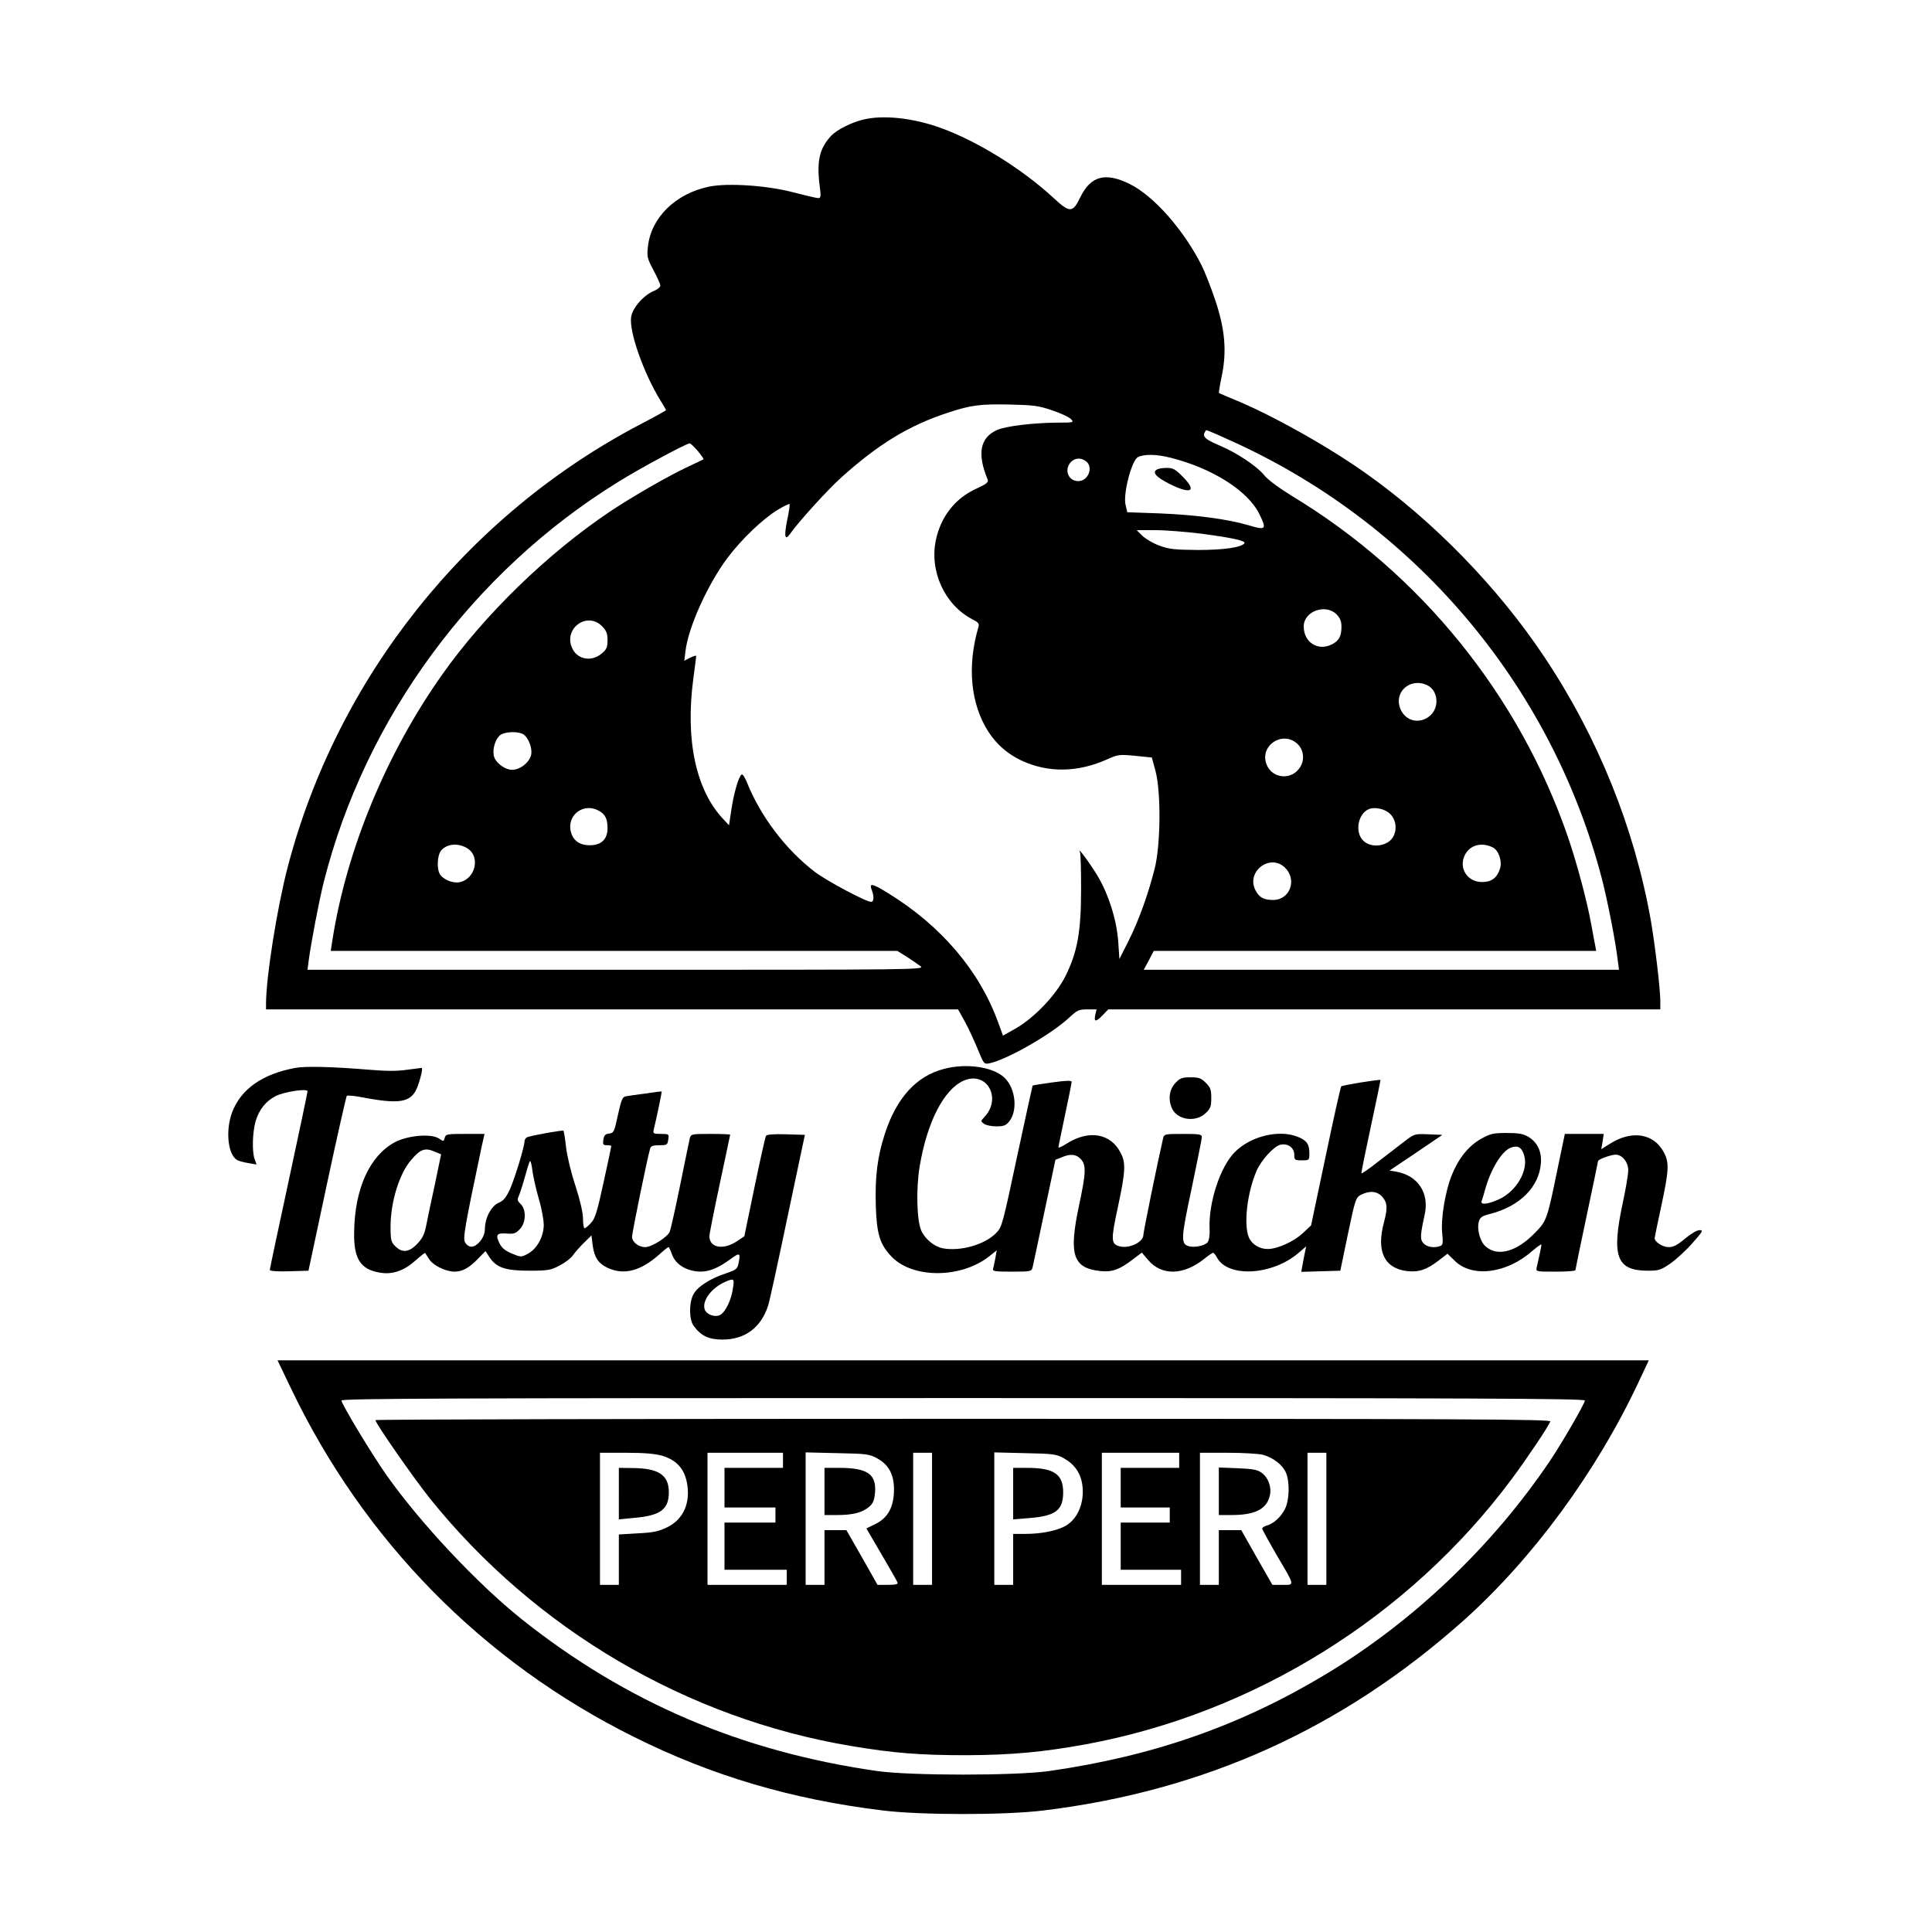 <?xml version="1.0" standalone="no"?>
<!DOCTYPE svg PUBLIC "-//W3C//DTD SVG 20010904//EN"
 "http://www.w3.org/TR/2001/REC-SVG-20010904/DTD/svg10.dtd">
<svg version="1.0" xmlns="http://www.w3.org/2000/svg"
 width="1024pt" height="1024pt" viewBox="0 0 1024 1024"
 preserveAspectRatio="xMidYMid meet">
<g transform="translate(0,1024) scale(0.1,-0.1)"
fill="#000000" stroke="none">
<path d="M4575 9606 c-65 -16 -138 -53 -169 -85 -62 -66 -78 -133 -62 -263 8
-59 7 -68 -7 -68 -9 0 -69 14 -134 31 -137 36 -345 50 -444 30 -179 -37 -309
-165 -325 -319 -6 -52 -3 -63 30 -125 20 -37 36 -73 36 -81 0 -7 -15 -20 -32
-27 -57 -23 -116 -91 -123 -140 -11 -77 66 -296 155 -441 17 -26 30 -50 30
-52 0 -2 -61 -36 -136 -75 -920 -482 -1606 -1342 -1869 -2346 -56 -214 -115
-584 -115 -725 l0 -30 1834 0 1834 0 35 -63 c19 -34 49 -99 68 -145 33 -81 34
-83 62 -78 94 19 335 157 429 247 37 34 47 39 90 39 l50 0 -7 -30 c-8 -38 4
-38 40 0 l29 30 1463 0 1463 0 0 43 c0 65 -28 299 -50 427 -87 492 -281 973
-564 1397 -244 367 -589 722 -949 976 -202 143 -504 312 -702 392 -38 16 -72
30 -74 32 -2 1 4 40 14 87 28 132 18 250 -33 402 -22 67 -55 150 -72 185 -94
188 -254 370 -381 433 -131 65 -208 44 -264 -71 -39 -81 -55 -82 -138 -5 -168
156 -408 305 -604 375 -145 52 -302 69 -408 43z m1002 -1541 c45 -15 90 -36
99 -46 17 -18 15 -19 -67 -19 -133 -1 -276 -18 -324 -39 -91 -40 -107 -126
-50 -263 5 -14 -6 -23 -58 -47 -114 -51 -191 -149 -217 -275 -34 -166 48 -342
193 -418 32 -16 38 -23 33 -41 -61 -208 -42 -408 53 -556 44 -67 101 -117 175
-152 142 -66 299 -64 458 8 54 24 62 25 145 17 l88 -9 19 -70 c30 -110 28
-387 -3 -515 -34 -136 -85 -279 -140 -388 l-48 -95 -6 91 c-8 115 -51 252
-111 352 -38 63 -110 161 -92 123 4 -6 6 -94 6 -195 0 -226 -19 -331 -81 -458
-51 -104 -168 -226 -269 -283 l-64 -36 -27 74 c-99 271 -301 508 -580 680 -86
53 -103 57 -89 19 14 -35 12 -64 -3 -64 -27 0 -235 111 -297 158 -155 118
-291 297 -363 480 -10 24 -21 40 -26 37 -16 -9 -43 -105 -55 -189 l-12 -80
-28 30 c-147 153 -205 421 -161 749 8 61 15 113 15 118 0 4 -14 0 -32 -9 l-31
-16 6 50 c15 127 117 353 222 494 76 101 189 209 269 257 31 19 59 32 61 29 2
-2 -3 -41 -13 -86 -17 -86 -12 -111 16 -71 44 63 200 235 274 301 196 176 358
274 563 341 122 40 168 46 325 43 127 -3 155 -6 227 -31z m925 -151 c985 -436
1719 -1297 1989 -2334 29 -113 71 -325 83 -427 l7 -53 -1260 0 -1259 0 27 50
26 50 1173 0 1172 0 -4 23 c-3 12 -12 63 -21 112 -22 124 -76 327 -125 470
-259 751 -780 1394 -1462 1806 -71 44 -128 86 -148 111 -38 47 -143 117 -232
155 -74 31 -93 46 -85 67 4 9 9 16 11 16 3 0 52 -20 108 -46z m-2803 -65 c18
-22 32 -42 30 -43 -2 -2 -38 -19 -79 -38 -103 -48 -295 -158 -415 -238 -334
-224 -666 -547 -891 -865 -296 -418 -507 -928 -582 -1407 l-9 -58 1502 0 1501
0 50 -31 c27 -18 60 -40 73 -50 23 -19 -13 -19 -1612 -19 l-1637 0 6 48 c12
91 55 318 80 417 220 870 790 1645 1561 2121 112 70 361 204 378 204 6 0 25
-19 44 -41z m2505 -35 c223 -56 411 -176 471 -299 40 -81 35 -87 -57 -59 -113
33 -279 55 -473 63 l-170 6 -9 38 c-15 57 32 237 65 254 33 17 99 16 173 -3z
m-449 -18 c42 -30 14 -106 -40 -106 -53 0 -76 60 -40 100 21 23 53 26 80 6z
m615 -385 c158 -21 233 -37 226 -50 -14 -22 -108 -36 -246 -36 -125 1 -153 4
-205 23 -33 12 -73 36 -90 52 l-30 30 100 0 c55 0 165 -9 245 -19z m714 -427
c19 -20 26 -37 26 -66 0 -50 -13 -74 -50 -93 -74 -38 -150 10 -150 95 0 80
115 122 174 64z m-3893 -63 c23 -24 29 -38 29 -74 0 -38 -5 -49 -31 -71 -52
-44 -125 -33 -154 24 -54 104 74 203 156 121z m4372 -312 c59 -27 68 -116 18
-161 -52 -47 -127 -33 -156 29 -43 90 46 174 138 132z m-4791 -260 c27 -15 51
-74 43 -110 -9 -40 -58 -79 -100 -79 -41 0 -91 39 -98 76 -7 38 10 91 36 109
25 17 89 20 119 4z m4106 -53 c32 -31 38 -83 13 -122 -43 -70 -146 -63 -177
12 -42 101 85 186 164 110z m-3708 -351 c37 -19 50 -43 50 -95 0 -58 -33 -90
-94 -90 -59 0 -95 30 -103 85 -10 82 73 138 147 100z m4199 -20 c38 -38 37
-107 -2 -141 -40 -34 -108 -34 -142 1 -45 44 -28 141 29 166 33 14 88 2 115
-26z m-4891 -182 c70 -44 41 -163 -43 -179 -37 -7 -89 16 -105 45 -15 29 -12
93 5 119 29 40 93 47 143 15z m5435 5 c31 -16 50 -74 37 -113 -16 -49 -45 -70
-95 -70 -79 0 -126 76 -90 145 27 52 89 68 148 38z m-1104 -105 c68 -64 29
-173 -61 -173 -50 0 -74 13 -94 52 -50 97 75 195 155 121z"/>
<path d="M6131 7751 c-25 -16 -3 -40 68 -76 116 -58 148 -39 67 41 -36 37 -50
44 -82 44 -22 0 -45 -4 -53 -9z"/>
<path d="M1566 4580 c-175 -32 -289 -112 -336 -236 -36 -98 -22 -226 28 -253
9 -5 36 -12 60 -16 l42 -7 -10 27 c-15 39 -12 144 5 203 19 62 54 106 107 133
46 23 168 41 168 25 0 -6 -45 -220 -100 -475 -55 -254 -100 -467 -100 -472 0
-6 43 -9 102 -7 l103 3 98 460 c54 253 102 463 105 467 4 3 39 0 77 -7 202
-39 262 -29 295 48 17 42 33 107 25 107 -2 0 -37 -5 -78 -10 -52 -8 -113 -7
-198 0 -193 16 -339 20 -393 10z"/>
<path d="M5001 4574 c-144 -38 -248 -152 -310 -340 -40 -122 -54 -229 -49
-387 5 -150 22 -204 85 -269 113 -116 369 -114 517 4 l39 31 -7 -39 c-4 -21
-9 -47 -12 -56 -5 -16 4 -18 99 -18 100 0 105 1 110 23 3 12 31 145 63 296
l58 274 33 13 c47 20 76 17 101 -9 30 -32 28 -73 -8 -242 -57 -266 -34 -337
114 -352 61 -6 100 8 169 61 l49 37 34 -40 c72 -84 188 -81 298 8 21 17 42 31
46 31 3 0 13 -11 20 -25 58 -108 292 -95 431 23 l42 36 -7 -34 c-4 -19 -10
-50 -13 -68 l-6 -33 104 3 103 3 40 193 c39 185 42 195 69 209 46 24 87 20
114 -11 27 -31 28 -60 8 -136 -41 -152 2 -242 122 -257 63 -7 104 7 167 55
l48 37 37 -36 c92 -93 277 -70 414 52 26 22 47 37 47 32 0 -7 -10 -55 -25
-120 -5 -23 -4 -23 100 -23 58 0 105 3 105 8 0 4 27 134 60 290 33 156 60 286
60 288 0 9 69 34 93 34 35 0 67 -39 67 -83 0 -20 -13 -100 -30 -177 -59 -279
-32 -354 131 -355 61 0 71 3 122 38 30 21 83 69 117 108 55 62 59 69 38 69
-14 0 -46 -19 -77 -45 -40 -34 -61 -45 -87 -45 -31 0 -74 27 -74 48 0 4 16 80
35 169 40 187 43 229 15 283 -52 102 -169 122 -285 49 l-48 -30 7 40 6 41
-103 0 -103 0 -39 -187 c-55 -268 -57 -274 -120 -338 -97 -100 -197 -127 -260
-72 -30 25 -48 90 -37 132 7 23 16 30 60 41 157 40 260 143 269 269 5 63 -19
111 -67 140 -27 16 -53 20 -115 20 -71 0 -86 -4 -135 -31 -66 -37 -120 -104
-155 -192 -35 -86 -59 -232 -51 -308 5 -51 4 -63 -10 -68 -31 -12 -71 -6 -89
14 -19 21 -18 41 6 152 26 115 -36 208 -151 228 l-35 6 140 94 140 95 -74 3
c-74 3 -74 3 -130 -40 -31 -24 -93 -72 -139 -107 -45 -36 -84 -62 -86 -60 -2
2 21 114 50 249 29 135 52 246 51 246 -6 4 -203 -28 -208 -34 -4 -4 -41 -171
-83 -372 l-77 -365 -45 -42 c-47 -44 -134 -83 -185 -83 -44 0 -84 25 -100 62
-28 68 -9 236 41 352 25 58 93 132 128 139 39 8 72 -17 72 -53 0 -28 2 -30 40
-30 39 0 40 1 40 36 0 51 -14 70 -65 90 -100 38 -248 1 -331 -83 -77 -79 -138
-264 -133 -405 2 -34 -3 -63 -10 -72 -16 -19 -71 -30 -101 -21 -42 13 -41 40
16 306 29 140 54 262 54 272 0 15 -11 17 -100 17 -95 0 -100 -1 -105 -22 -26
-111 -105 -497 -105 -514 0 -37 -74 -73 -125 -60 -47 12 -48 32 -10 208 40
187 43 234 15 287 -52 104 -168 124 -284 51 -25 -16 -46 -26 -46 -21 0 5 16
82 35 172 19 90 35 169 35 175 0 8 -30 7 -102 -3 -57 -8 -104 -15 -105 -17 -1
-1 -38 -170 -82 -375 -77 -360 -80 -375 -111 -406 -60 -62 -190 -99 -284 -81
-45 9 -95 50 -114 96 -23 55 -27 219 -8 335 39 237 128 410 233 457 122 54
205 -91 111 -192 -21 -22 -21 -23 -3 -36 10 -8 40 -14 66 -14 39 0 51 5 68 26
46 58 34 173 -23 230 -59 59 -204 81 -325 48z m3078 -460 c22 -78 -41 -187
-133 -230 -59 -27 -101 -32 -93 -10 3 8 11 33 17 56 29 108 87 206 135 226 39
16 61 4 74 -42z"/>
<path d="M6229 4499 c-33 -35 -39 -91 -15 -138 30 -58 124 -70 175 -22 27 25
31 36 31 81 0 44 -4 56 -29 81 -25 25 -37 29 -81 29 -45 0 -56 -4 -81 -31z"/>
<path d="M3420 4444 c-47 -6 -94 -13 -105 -15 -16 -4 -23 -21 -40 -99 -19 -89
-22 -95 -46 -98 -21 -2 -28 -10 -31 -33 -4 -25 -1 -29 19 -29 13 0 23 -2 23
-4 0 -3 -18 -89 -41 -193 -34 -156 -45 -193 -67 -215 -14 -16 -29 -28 -34 -28
-4 0 -8 23 -8 50 0 32 -15 97 -40 175 -23 68 -45 161 -50 206 -5 45 -11 84
-14 86 -4 4 -145 -21 -188 -33 -10 -3 -18 -13 -18 -23 0 -28 -50 -192 -77
-254 -21 -45 -34 -61 -60 -72 -39 -17 -72 -79 -73 -137 0 -25 -9 -47 -26 -68
-30 -35 -59 -37 -79 -5 -13 20 -1 86 88 508 l15 67 -103 0 c-95 0 -103 -1
-108 -21 -5 -20 -6 -20 -31 -3 -42 27 -167 16 -235 -21 -132 -72 -211 -246
-214 -475 -3 -143 34 -200 141 -216 64 -10 125 12 183 64 27 24 51 43 52 41 2
-2 11 -17 21 -32 21 -34 87 -66 134 -67 43 0 78 19 126 69 l39 40 21 -32 c37
-56 85 -72 211 -72 100 0 115 3 162 28 29 15 60 39 70 54 10 15 36 44 58 66
l40 39 6 -51 c9 -66 30 -98 82 -122 85 -38 171 -16 269 70 25 23 48 41 51 41
3 0 10 -15 17 -34 13 -40 44 -69 89 -85 74 -24 135 -9 222 55 51 37 55 35 43
-24 -6 -28 -13 -33 -69 -52 -82 -27 -150 -71 -170 -111 -24 -45 -23 -134 2
-167 39 -53 80 -72 153 -72 118 0 203 63 241 179 7 20 53 232 103 471 l92 435
-100 3 c-62 2 -102 -1 -106 -8 -4 -6 -31 -128 -61 -272 l-54 -261 -44 -29
c-72 -45 -141 -30 -141 30 0 12 25 137 55 278 30 141 55 258 55 260 0 2 -47 4
-104 4 -100 0 -104 -1 -110 -23 -3 -13 -26 -124 -51 -248 -25 -123 -50 -234
-55 -247 -12 -29 -96 -82 -130 -82 -36 0 -70 27 -70 55 0 22 83 427 96 468 4
13 16 17 49 17 40 0 43 2 47 30 4 29 4 30 -39 30 -40 0 -43 2 -38 23 15 61 44
201 42 202 -1 1 -40 -4 -87 -11z m-1116 -308 l34 -14 -34 -164 c-20 -89 -40
-188 -46 -218 -8 -41 -20 -65 -46 -92 -43 -46 -81 -50 -117 -13 -22 21 -25 33
-25 103 0 132 47 284 111 356 48 56 72 64 123 42z m552 -251 c15 -49 26 -112
26 -138 -1 -63 -36 -126 -84 -152 -36 -19 -37 -19 -85 1 -34 14 -53 29 -65 53
-23 46 -16 57 37 53 37 -3 48 0 69 22 34 33 37 105 5 135 -16 15 -18 23 -11
38 5 10 20 54 32 98 12 44 25 85 28 90 4 6 10 -17 14 -50 4 -33 20 -100 34
-150z m1029 -472 c-8 -60 -38 -124 -66 -141 -26 -17 -75 0 -84 28 -15 46 36
114 109 146 46 20 49 18 41 -33z"/>
<path d="M1539 2888 c387 -812 1017 -1454 1821 -1854 416 -207 835 -331 1320
-390 202 -25 648 -25 850 0 854 104 1584 434 2226 1006 367 328 705 788 928
1263 l55 117 -3634 0 -3634 0 68 -142z m6861 -71 c0 -16 -117 -218 -183 -317
-304 -452 -725 -854 -1187 -1132 -454 -274 -918 -436 -1470 -515 -180 -25
-730 -25 -910 0 -720 103 -1331 364 -1885 805 -234 187 -533 505 -714 760 -79
112 -241 380 -241 399 0 11 599 13 3295 13 2665 0 3295 -2 3295 -13z"/>
<path d="M1990 2713 c0 -17 203 -308 290 -417 558 -693 1360 -1164 2230 -1310
226 -38 367 -49 610 -49 240 1 406 16 636 58 893 165 1715 677 2258 1408 81
109 192 275 203 303 4 12 -442 14 -3111 14 -1714 0 -3116 -3 -3116 -7z m1521
-189 c72 -22 114 -66 129 -138 22 -109 -16 -198 -104 -241 -45 -22 -74 -28
-155 -32 l-101 -6 0 -133 0 -134 -50 0 -50 0 0 350 0 350 138 0 c98 0 154 -5
193 -16z m639 -24 l0 -40 -155 0 -155 0 0 -105 0 -105 135 0 135 0 0 -40 0
-40 -135 0 -135 0 0 -125 0 -125 165 0 165 0 0 -40 0 -40 -210 0 -210 0 0 350
0 350 200 0 200 0 0 -40z m500 10 c65 -36 92 -93 88 -181 -4 -84 -36 -137
-101 -168 l-45 -22 80 -137 c44 -75 83 -143 85 -149 4 -10 -10 -13 -50 -13
l-56 0 -82 145 -83 145 -58 0 -58 0 0 -145 0 -145 -50 0 -50 0 0 351 0 351
168 -4 c156 -3 170 -5 212 -28z m290 -320 l0 -350 -50 0 -50 0 0 350 0 350 50
0 50 0 0 -350z m700 320 c54 -30 87 -77 96 -136 15 -99 -26 -193 -99 -227 -47
-23 -126 -37 -203 -37 l-64 0 0 -135 0 -135 -50 0 -50 0 0 351 0 351 163 -4
c151 -3 165 -5 207 -28z m610 -10 l0 -40 -155 0 -155 0 0 -105 0 -105 130 0
130 0 0 -40 0 -40 -130 0 -130 0 0 -125 0 -125 160 0 160 0 0 -40 0 -40 -210
0 -210 0 0 350 0 350 205 0 205 0 0 -40z m445 29 c54 -15 104 -54 121 -95 21
-50 18 -147 -6 -193 -22 -43 -61 -78 -97 -87 -12 -4 -23 -10 -23 -16 0 -5 34
-66 74 -136 102 -172 99 -162 34 -162 l-54 0 -83 145 -82 145 -60 0 -59 0 0
-145 0 -145 -50 0 -50 0 0 350 0 350 148 0 c81 0 165 -5 187 -11z m335 -339
l0 -350 -50 0 -50 0 0 350 0 350 50 0 50 0 0 -350z"/>
<path d="M3280 2324 l0 -137 82 8 c139 12 183 45 183 136 0 91 -54 127 -192
128 l-73 1 0 -136z"/>
<path d="M4370 2335 l0 -125 68 0 c82 0 133 13 169 44 21 18 27 34 31 77 7 96
-41 129 -190 129 l-78 0 0 -125z"/>
<path d="M5370 2324 l0 -137 87 7 c138 11 178 42 178 136 0 97 -49 130 -192
130 l-73 0 0 -136z"/>
<path d="M6460 2336 l0 -126 68 0 c121 0 183 30 201 98 13 45 -5 99 -42 126
-22 16 -46 21 -127 24 l-100 4 0 -126z"/>
</g>
</svg>

